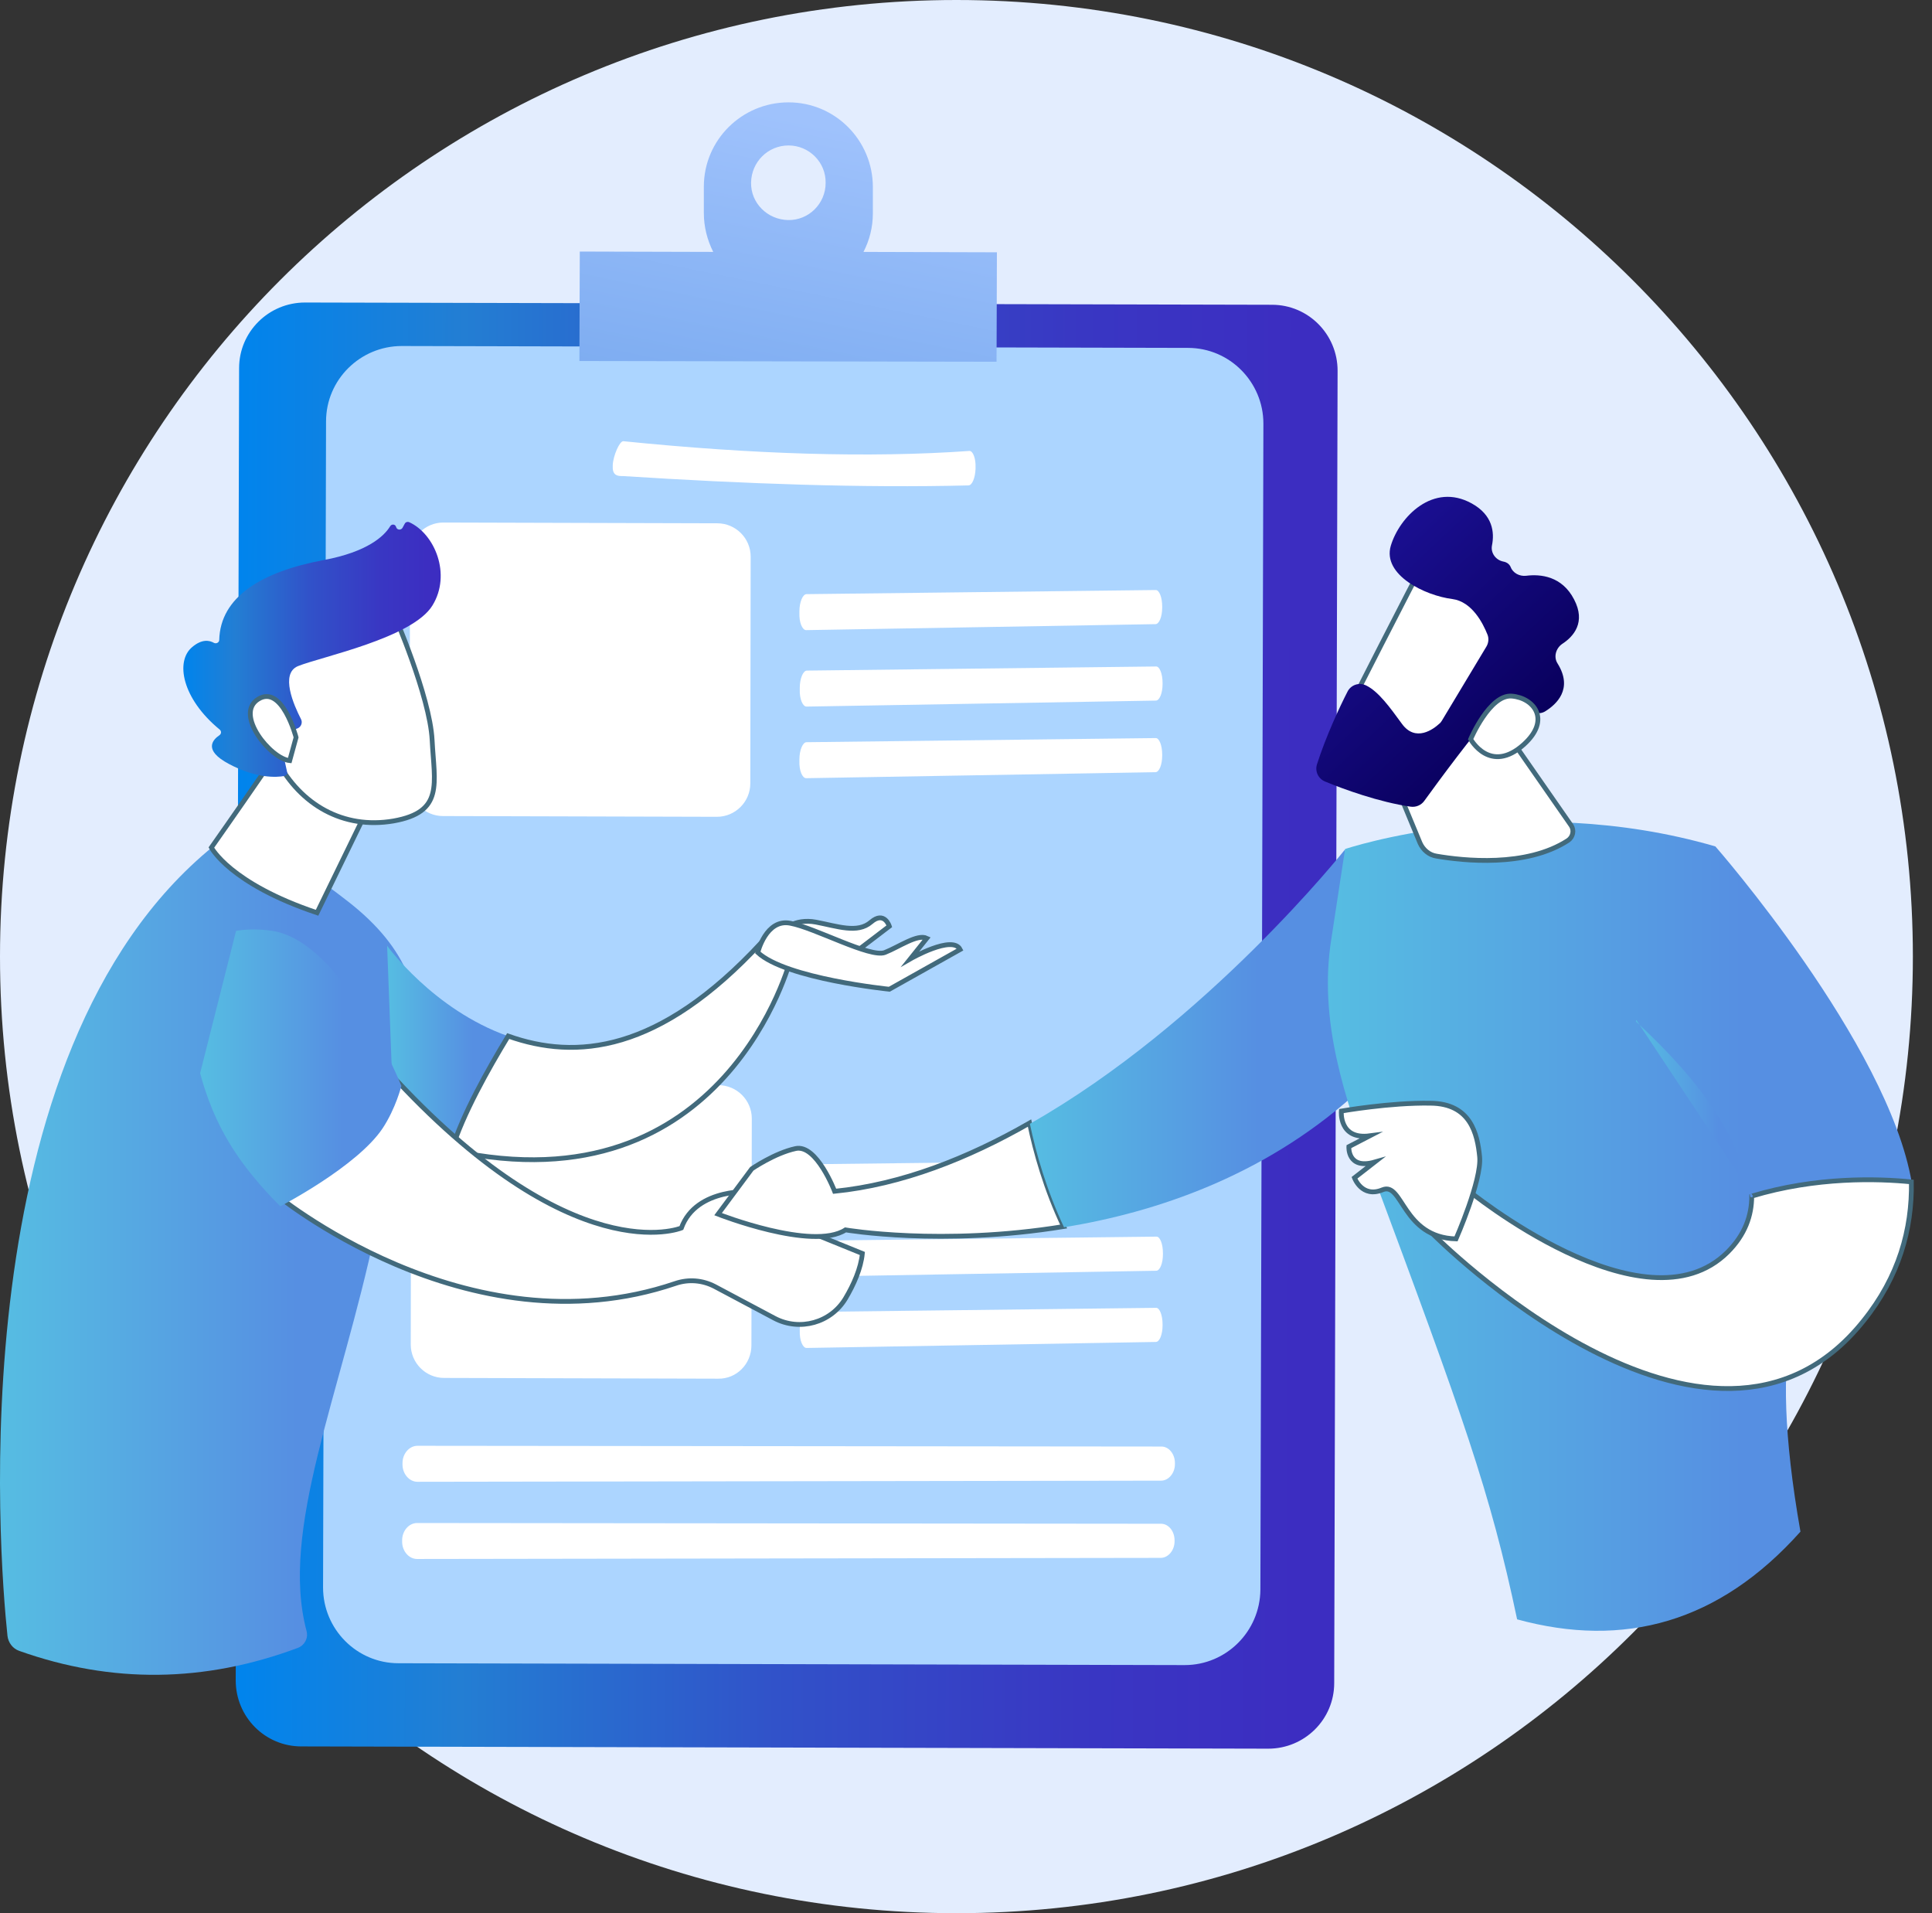 <svg width="101" height="100" viewBox="0 0 101 100" fill="none" xmlns="http://www.w3.org/2000/svg">
<rect x="0" y="0" width="101" height="100" fill="#333333" stroke="none"/>
<path d="M50 100C77.614 100 100 77.614 100 50C100 22.386 77.614 0 50 0C22.386 0 0 22.386 0 50C0 77.614 22.386 100 50 100Z" fill="#E3EDFE"/>
<path d="M66.301 91.401L15.752 91.283C13.851 91.283 12.323 89.736 12.323 87.835L12.5 19.241C12.5 17.341 14.047 15.812 15.948 15.812L66.497 15.93C68.397 15.93 69.926 17.478 69.926 19.378L69.749 87.972C69.749 89.873 68.201 91.401 66.301 91.401Z" fill="url(#paint0_linear)"/>
<path d="M61.932 87.032L20.827 86.935C18.652 86.935 16.889 85.152 16.889 82.977L17.045 22.024C17.045 19.849 18.828 18.086 21.003 18.086L62.108 18.184C64.283 18.184 66.047 19.967 66.047 22.142L65.89 83.094C65.87 85.269 64.107 87.032 61.932 87.032Z" fill="#ACD5FF"/>
<path d="M45.141 13.167C45.455 12.56 45.631 11.874 45.631 11.149V9.778C45.631 7.348 43.672 5.35 41.223 5.35C38.793 5.35 36.795 7.309 36.795 9.758V11.129C36.795 11.854 36.971 12.54 37.285 13.167L30.31 13.148L30.29 18.869L52.097 18.908L52.116 13.187L45.141 13.167ZM41.223 7.603C42.3 7.603 43.182 8.484 43.162 9.562C43.162 10.64 42.281 11.521 41.203 11.502C40.126 11.482 39.244 10.62 39.264 9.542C39.283 8.465 40.145 7.603 41.223 7.603Z" fill="url(#paint1_linear)"/>
<path d="M61.422 76.53C61.422 77.001 61.089 77.392 60.697 77.392L21.826 77.451C21.395 77.451 21.042 77.04 21.042 76.55V76.472C21.042 75.982 21.395 75.57 21.826 75.57L60.717 75.609C61.109 75.609 61.422 76.001 61.422 76.472V76.53Z" fill="white"/>
<path d="M61.403 80.566C61.403 81.036 61.07 81.428 60.678 81.428L21.806 81.486C21.375 81.486 21.023 81.075 21.023 80.585V80.507C21.023 80.017 21.375 79.606 21.806 79.606L60.698 79.645C61.09 79.645 61.403 80.037 61.403 80.507V80.566Z" fill="white"/>
<path d="M50.999 24.51C50.979 24.981 50.822 25.372 50.626 25.372C45.082 25.51 38.988 25.294 32.562 24.883C32.366 24.883 32.013 24.902 32.033 24.393V24.314C32.053 23.825 32.386 23.061 32.582 23.061C39.341 23.746 45.434 23.942 50.685 23.57C50.862 23.57 51.018 23.962 50.999 24.432V24.51Z" fill="white"/>
<path d="M60.776 61.562C60.776 62.032 60.619 62.424 60.423 62.424L42.163 62.737C41.967 62.737 41.791 62.345 41.81 61.836V61.757C41.81 61.268 41.986 60.856 42.182 60.856L60.443 60.641C60.619 60.641 60.776 61.013 60.776 61.503V61.562Z" fill="white"/>
<path d="M60.795 65.558C60.795 66.028 60.639 66.42 60.443 66.42L42.182 66.733C41.986 66.733 41.81 66.341 41.83 65.832V65.754C41.83 65.264 42.006 64.852 42.202 64.852L60.462 64.637C60.639 64.637 60.795 65.009 60.795 65.499V65.558Z" fill="white"/>
<path d="M60.776 69.28C60.776 69.751 60.619 70.142 60.423 70.142L42.163 70.456C41.967 70.456 41.791 70.064 41.81 69.555V69.476C41.81 68.986 41.986 68.575 42.182 68.575L60.443 68.359C60.619 68.359 60.776 68.732 60.776 69.222V69.28Z" fill="white"/>
<path d="M37.539 72.062L23.216 72.023C22.256 72.023 21.473 71.239 21.473 70.279L21.492 58.425C21.492 57.465 22.276 56.682 23.236 56.682L37.558 56.721C38.518 56.721 39.302 57.505 39.302 58.465L39.282 70.318C39.282 71.298 38.499 72.082 37.539 72.062Z" fill="white"/>
<path d="M37.48 42.693L23.158 42.654C22.198 42.654 21.414 41.87 21.414 40.91L21.434 29.056C21.434 28.096 22.217 27.312 23.177 27.312L37.5 27.352C38.46 27.352 39.243 28.135 39.243 29.095L39.224 40.949C39.224 41.909 38.44 42.693 37.48 42.693Z" fill="white"/>
<path d="M60.756 31.761C60.756 32.231 60.599 32.623 60.404 32.623L42.143 32.936C41.947 32.936 41.771 32.544 41.791 32.035V31.957C41.791 31.467 41.967 31.055 42.163 31.055L60.423 30.84C60.599 30.84 60.756 31.212 60.756 31.702V31.761Z" fill="white"/>
<path d="M60.776 35.757C60.776 36.227 60.619 36.619 60.423 36.619L42.163 36.932C41.967 36.932 41.791 36.541 41.81 36.031V35.953C41.81 35.463 41.986 35.051 42.182 35.051L60.443 34.836C60.619 34.836 60.776 35.208 60.776 35.698V35.757Z" fill="white"/>
<path d="M60.756 39.499C60.756 39.969 60.599 40.361 60.404 40.361L42.143 40.675C41.947 40.675 41.771 40.283 41.791 39.773V39.695C41.791 39.205 41.967 38.794 42.163 38.794L60.423 38.578C60.599 38.578 60.756 38.95 60.756 39.44V39.499Z" fill="white"/>
<path d="M0.999 86.287C0.666 86.17 0.43 85.856 0.391 85.504C-0.059 81.272 -2.156 55.018 11.167 44.222C11.167 44.222 11.931 42.224 18.221 47.141C24.51 52.059 21.14 57.212 19.631 64.324C17.809 72.925 14.616 79.959 16.026 85.249C16.124 85.621 15.928 85.994 15.576 86.131C10.697 87.953 5.838 88.012 0.999 86.287Z" fill="url(#paint2_linear)"/>
<path d="M16.379 36.365C16.379 36.737 11.05 44.3 11.05 44.3C11.05 44.3 12.01 46.181 16.575 47.709L20.513 39.618L16.379 36.365Z" fill="white" stroke="#426A7C" stroke-width="0.25" stroke-miterlimit="10"/>
<path d="M20.572 32.037C20.572 32.037 22.472 36.387 22.59 38.679C22.707 40.971 23.217 42.441 20.572 42.911C17.927 43.362 15.713 42.049 14.498 39.776C14.498 39.776 12.617 36.269 13.029 34.839C13.46 33.389 20.572 32.037 20.572 32.037Z" fill="white" stroke="#426A7C" stroke-width="0.25" stroke-miterlimit="10"/>
<path d="M15.399 38.129L15.556 38.071C15.752 37.992 15.83 37.757 15.732 37.581C15.36 36.856 14.635 35.21 15.575 34.818C16.79 34.328 21.571 33.349 22.609 31.644C23.608 30.018 22.727 27.902 21.394 27.295C21.297 27.256 21.198 27.295 21.159 27.373L21.042 27.589C20.963 27.726 20.748 27.706 20.709 27.549C20.669 27.393 20.474 27.373 20.395 27.51C20.082 28.02 19.22 28.843 16.927 29.273C13.675 29.881 11.52 31.194 11.461 33.447C11.461 33.584 11.304 33.662 11.187 33.603C10.951 33.466 10.56 33.388 10.05 33.819C9.149 34.564 9.521 36.523 11.48 38.129C11.579 38.208 11.579 38.345 11.48 38.423C11.128 38.658 10.599 39.207 11.97 39.932C13.401 40.696 14.459 40.637 14.87 40.559C14.968 40.539 15.046 40.441 15.007 40.343L14.576 38.364C14.557 38.247 14.635 38.149 14.752 38.149H15.399V38.129Z" fill="url(#paint3_linear)"/>
<path d="M15.478 38.542C15.478 38.542 14.753 35.76 13.499 36.544C12.245 37.327 14.146 39.659 15.145 39.757L15.478 38.542Z" fill="white" stroke="#426A7C" stroke-width="0.25" stroke-miterlimit="10"/>
<path d="M20.238 49.432L20.61 59.287C21.649 59.639 22.648 59.933 23.589 60.129C24.176 58.229 25.489 55.897 26.547 54.154C22.629 52.762 20.238 49.432 20.238 49.432Z" fill="url(#paint4_linear)"/>
<path d="M39.812 49.256C34.443 55.055 30.094 55.408 26.567 54.154C25.509 55.898 24.196 58.229 23.608 60.13C37.97 63.284 41.34 50.098 41.34 50.098L39.812 49.256Z" fill="white" stroke="#426A7C" stroke-width="0.25" stroke-miterlimit="10"/>
<path d="M40.889 48.649C40.889 48.649 41.516 47.983 42.652 48.198C43.788 48.414 44.827 48.806 45.532 48.198C46.237 47.591 46.492 48.414 46.492 48.414L44.357 50.04L40.889 48.649Z" fill="white" stroke="#426A7C" stroke-width="0.25" stroke-miterlimit="10"/>
<path d="M39.615 49.786C39.615 49.786 40.046 48.003 41.32 48.257C42.593 48.492 45.493 50.079 46.257 49.786C47.002 49.492 47.962 48.806 48.452 49.041L47.589 50.119C47.589 50.119 49.803 48.845 50.195 49.629L46.492 51.706C46.492 51.706 41.085 51.157 39.615 49.786Z" fill="white" stroke="#426A7C" stroke-width="0.25" stroke-miterlimit="10"/>
<path d="M14.282 62.325C14.282 62.325 24.392 70.789 35.305 67.086C35.991 66.851 36.716 66.909 37.362 67.242L40.497 68.908C41.81 69.594 43.436 69.143 44.2 67.869C44.631 67.144 45.004 66.302 45.082 65.518L38.949 63.03L39.4 62.285C39.4 62.285 36.402 62.031 35.619 64.186C35.619 64.186 29.917 66.557 20.278 55.977C20.278 55.957 15.908 59.68 14.282 62.325Z" fill="white" stroke="#426A7C" stroke-width="0.25" stroke-miterlimit="10"/>
<path d="M43.632 62.267C43.632 62.267 42.692 59.798 41.595 60.033C40.498 60.269 39.302 61.092 39.302 61.092L37.539 63.462C37.539 63.462 42.476 65.402 44.201 64.285C44.201 64.285 49.236 65.147 55.603 64.109C54.683 62.169 54.134 60.21 53.821 58.701C50.607 60.543 47.139 61.914 43.632 62.267Z" fill="white" stroke="#426A7C" stroke-width="0.25" stroke-miterlimit="10"/>
<path d="M70.317 44.398C70.317 44.398 63.107 53.489 53.84 58.74C54.153 60.249 54.702 62.189 55.623 64.148C60.443 63.364 66.007 61.483 70.729 57.29L70.317 44.398Z" fill="url(#paint5_linear)"/>
<path d="M79.311 84.641C77.9 77.941 76.489 74.061 71.767 61.365C70.278 57.368 68.926 53.332 69.593 49.12L70.317 44.378C70.317 44.378 79.487 41.283 89.675 44.241C89.675 44.241 98.707 54.547 99.942 61.816C100.862 67.204 90.537 59.661 94.123 80.057C89.871 84.818 84.894 86.169 79.311 84.641Z" fill="url(#paint6_linear)"/>
<path d="M71.865 38.343L74.236 44.064C74.393 44.416 74.706 44.691 75.098 44.749C76.469 44.984 79.781 45.357 81.975 43.926C82.23 43.75 82.308 43.398 82.132 43.143L77.743 36.834L71.865 38.343Z" fill="white" stroke="#426A7C" stroke-width="0.25" stroke-miterlimit="10"/>
<path d="M74.334 29.605C74.236 29.703 70.121 37.795 70.121 37.795L74.784 40.048L79.82 32.956C79.82 32.956 75.999 28.038 74.334 29.605Z" fill="white" stroke="#426A7C" stroke-width="0.25" stroke-miterlimit="10"/>
<path d="M77.704 33.798L75.372 37.678C75.333 37.736 75.294 37.795 75.235 37.834C74.961 38.089 74.001 38.834 73.276 37.815C72.649 36.953 72.061 36.149 71.434 35.836C71.062 35.64 70.611 35.797 70.435 36.169C70.043 36.933 69.318 38.481 68.848 39.95C68.73 40.323 68.926 40.715 69.279 40.852C70.219 41.243 72.1 41.929 73.746 42.164C74.02 42.203 74.294 42.086 74.451 41.87C75.156 40.891 77.174 38.167 77.86 37.482C78.507 36.855 79.682 37.09 80.211 37.247C80.407 37.305 80.623 37.286 80.799 37.168C81.328 36.835 82.269 36.032 81.426 34.68C81.211 34.347 81.328 33.896 81.661 33.661C82.269 33.269 82.915 32.525 82.288 31.33C81.661 30.115 80.544 29.997 79.78 30.095C79.447 30.134 79.095 29.958 78.977 29.645C78.918 29.508 78.801 29.39 78.585 29.351C78.193 29.272 77.919 28.9 77.997 28.508C78.135 27.823 78.037 26.921 76.939 26.314C74.921 25.197 73.158 27.019 72.707 28.528C72.257 30.056 74.51 31.134 75.921 31.31C76.959 31.447 77.527 32.584 77.762 33.171C77.841 33.367 77.821 33.602 77.704 33.798Z" fill="url(#paint7_linear)"/>
<path d="M76.881 38.637C76.881 38.637 77.88 36.286 79.036 36.384C80.192 36.482 81.093 37.618 79.663 38.911C77.9 40.498 76.881 38.637 76.881 38.637Z" fill="white" stroke="#426A7C" stroke-width="0.25" stroke-miterlimit="10"/>
<path d="M76.685 62.168C76.685 62.168 85.972 69.789 90.322 65.44C91.223 64.538 91.576 63.539 91.576 62.52C94.946 61.502 98.178 61.6 99.922 61.776C99.962 64.245 99.276 66.733 97.414 69.045C89.362 79.115 74.863 64.46 74.863 64.46L76.685 62.168Z" fill="white" stroke="#426A7C" stroke-width="0.25" stroke-miterlimit="10"/>
<path d="M76.117 64.755C76.117 64.755 77.469 61.679 77.352 60.464C77.234 59.269 76.882 57.682 74.785 57.663C72.689 57.623 70.122 58.074 70.122 58.074C70.122 58.074 69.985 59.583 71.611 59.367L70.514 59.935C70.514 59.935 70.436 61.15 71.866 60.739L70.808 61.562C70.808 61.562 71.2 62.639 72.277 62.188C73.335 61.757 73.316 64.677 76.117 64.755Z" fill="white" stroke="#426A7C" stroke-width="0.25" stroke-miterlimit="10"/>
<path d="M91.634 62.502C91.634 62.541 91.615 62.58 91.576 62.58C91.576 62.58 91.576 62.58 91.556 62.58C91.517 62.58 91.497 62.56 91.497 62.521C90.988 59.582 89.107 56.702 85.541 53.41C85.522 53.391 85.522 53.352 85.541 53.312" fill="url(#paint8_linear)"/>
<path d="M10.462 56.095C10.736 57.114 11.246 58.662 12.323 60.268C13.322 61.777 14.655 63.05 14.655 63.05C14.655 63.05 18.671 60.974 20.003 58.975C20.689 57.937 20.983 56.761 20.983 56.761C20.983 56.761 17.966 49.199 14.204 48.65C13.401 48.532 12.754 48.591 12.343 48.65" fill="url(#paint9_linear)"/>
<defs>
<linearGradient id="paint0_linear" x1="12.405" y1="53.527" x2="69.831" y2="53.669" gradientUnits="userSpaceOnUse">
<stop stop-color="#0084ED"/>
<stop offset="0.205" stop-color="#237ED3"/>
<stop offset="0.491" stop-color="#3152C9"/>
<stop offset="0.767" stop-color="#3937C3"/>
<stop offset="0.967" stop-color="#3C2DC1"/>
</linearGradient>
<linearGradient id="paint1_linear" x1="39.646" y1="23.744" x2="44.594" y2="-0.562" gradientUnits="userSpaceOnUse">
<stop stop-color="#78A9EF"/>
<stop offset="0.708" stop-color="#9FC2FC"/>
</linearGradient>
<linearGradient id="paint2_linear" x1="-0.001" y1="65.681" x2="21.896" y2="65.681" gradientUnits="userSpaceOnUse">
<stop stop-color="#56BDE2"/>
<stop offset="0.709" stop-color="#568FE2"/>
</linearGradient>
<linearGradient id="paint3_linear" x1="9.568" y1="33.928" x2="23.022" y2="33.928" gradientUnits="userSpaceOnUse">
<stop stop-color="#0084ED"/>
<stop offset="0.205" stop-color="#237ED3"/>
<stop offset="0.491" stop-color="#3152C9"/>
<stop offset="0.767" stop-color="#3937C3"/>
<stop offset="0.967" stop-color="#3C2DC1"/>
</linearGradient>
<linearGradient id="paint4_linear" x1="20.246" y1="54.78" x2="26.554" y2="54.78" gradientUnits="userSpaceOnUse">
<stop stop-color="#56BDE2"/>
<stop offset="0.709" stop-color="#568FE2"/>
</linearGradient>
<linearGradient id="paint5_linear" x1="53.825" y1="54.259" x2="70.715" y2="54.259" gradientUnits="userSpaceOnUse">
<stop stop-color="#56BDE2"/>
<stop offset="0.709" stop-color="#568FE2"/>
</linearGradient>
<linearGradient id="paint6_linear" x1="69.409" y1="64.109" x2="99.98" y2="64.109" gradientUnits="userSpaceOnUse">
<stop stop-color="#56BDE2"/>
<stop offset="0.709" stop-color="#568FE2"/>
</linearGradient>
<linearGradient id="paint7_linear" x1="78.73" y1="39.191" x2="70.207" y2="30.137" gradientUnits="userSpaceOnUse">
<stop stop-color="#09005D"/>
<stop offset="1" stop-color="#1A0F91"/>
</linearGradient>
<linearGradient id="paint8_linear" x1="85.528" y1="57.957" x2="91.633" y2="57.957" gradientUnits="userSpaceOnUse">
<stop stop-color="#56BDE2"/>
<stop offset="0.709" stop-color="#568FE2"/>
</linearGradient>
<linearGradient id="paint9_linear" x1="10.458" y1="55.826" x2="20.959" y2="55.826" gradientUnits="userSpaceOnUse">
<stop stop-color="#56BDE2"/>
<stop offset="0.709" stop-color="#568FE2"/>
</linearGradient>
</defs>
</svg>
